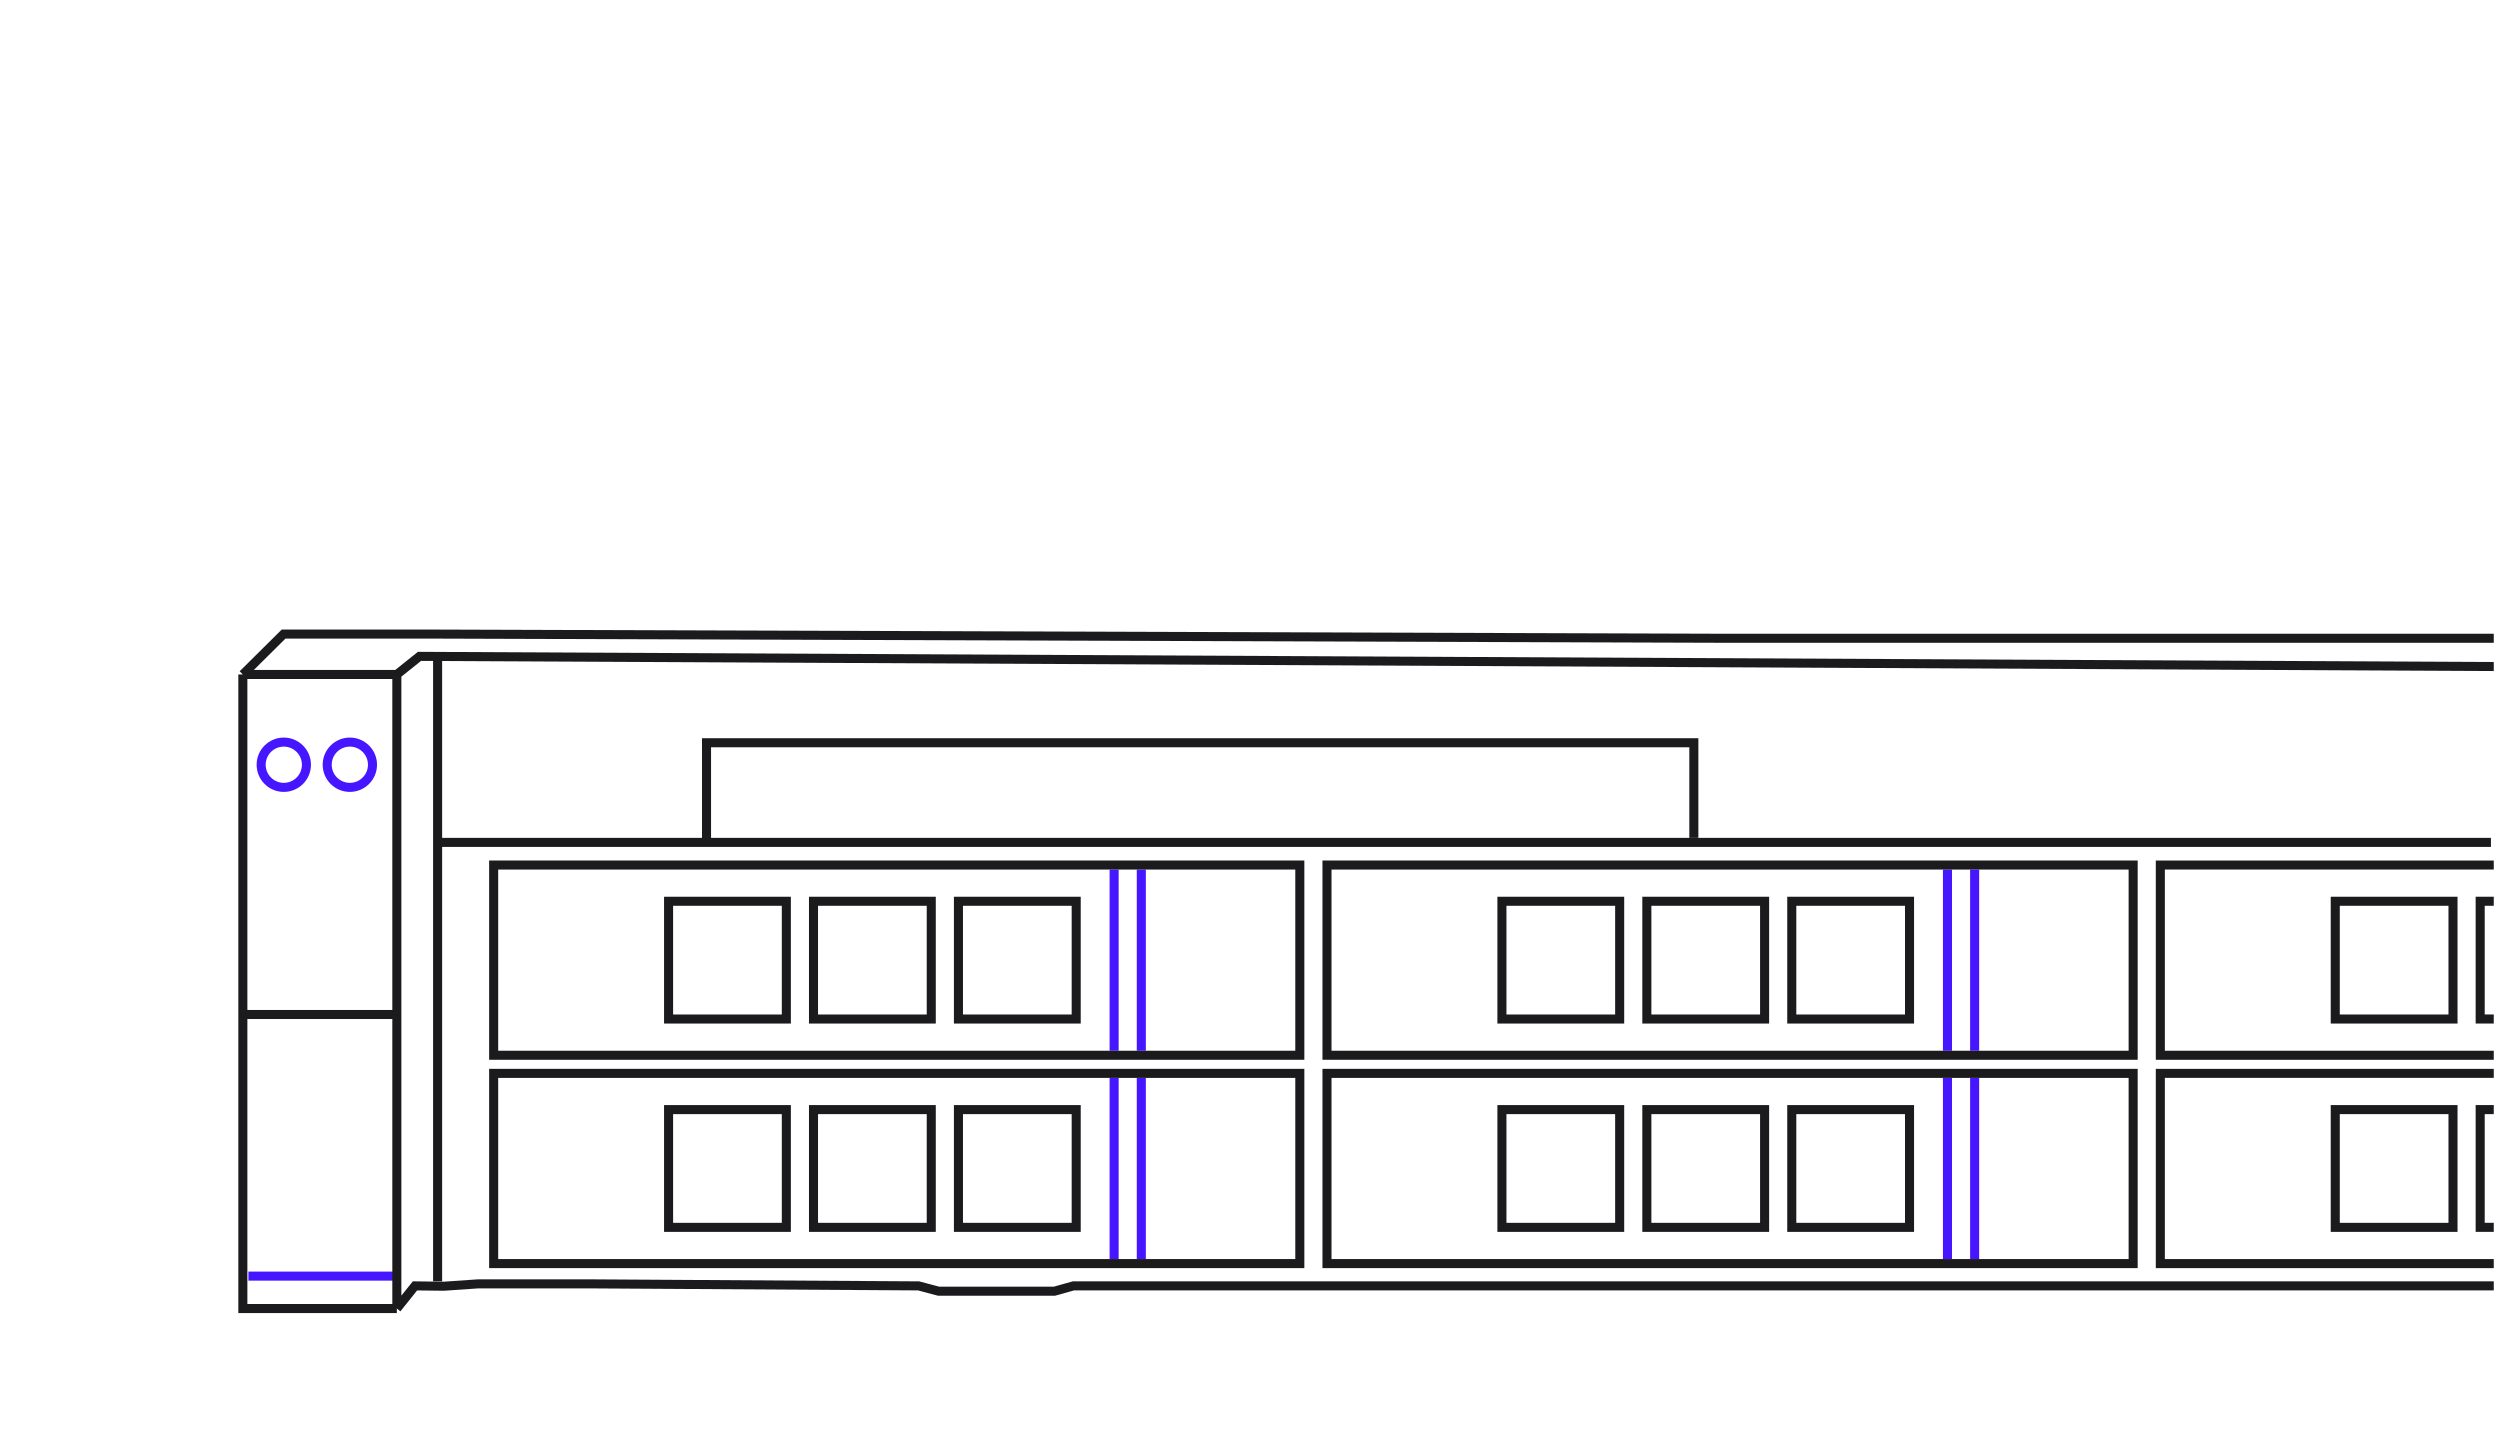 <svg width="276" height="159" viewBox="0 0 276 159" fill="none" xmlns="http://www.w3.org/2000/svg">
<g clip-path="url(#clip0_5181_375)">
<path d="M48.312 72.462L48.312 141.462" stroke="#1B1B1E"/>
<path d="M48 93H275" stroke="#1B1B1E"/>
<path d="M27.425 140.883L44.029 140.883" stroke="#4516FF"/>
<path d="M26.811 74.462V144.462H43.811M26.811 74.462L31.311 70H47.312L189.312 70.462H289.312V73.652M26.811 74.462H43.811M43.811 144.462L45.812 141.962L49 142L52.807 141.736H64.803L101.413 141.962L103.618 142.548H116.409L118.5 141.962H247.791H287.587L289.312 73.652M43.811 144.462V74.462M43.811 74.462L46.312 72.462L289.312 73.652" stroke="#1B1B1E"/>
<circle cx="31.331" cy="84.427" r="2.5" stroke="#4516FF"/>
<circle cx="38.623" cy="84.427" r="2.5" stroke="#4516FF"/>
<path d="M26.811 112L43.812 112" stroke="#1B1B1E"/>
<path d="M126 96L126 116" stroke="#4516FF"/>
<path d="M123 96V116" stroke="#4516FF"/>
<rect x="54.5" y="95.5" width="89" height="21" stroke="#1B1B1E"/>
<rect x="73.811" y="99.5" width="13" height="13" stroke="#1B1B1E"/>
<rect x="89.811" y="99.5" width="13" height="13" stroke="#1B1B1E"/>
<rect x="105.812" y="99.5" width="13" height="13" stroke="#1B1B1E"/>
<path d="M126 119L126 139" stroke="#4516FF"/>
<path d="M123 119V139" stroke="#4516FF"/>
<rect x="54.5" y="118.5" width="89" height="21" stroke="#1B1B1E"/>
<rect x="73.811" y="122.5" width="13" height="13" stroke="#1B1B1E"/>
<rect x="89.811" y="122.5" width="13" height="13" stroke="#1B1B1E"/>
<rect x="105.812" y="122.5" width="13" height="13" stroke="#1B1B1E"/>
<path d="M218 96L218 116" stroke="#4516FF"/>
<path d="M215 96V116" stroke="#4516FF"/>
<rect x="146.5" y="95.5" width="89" height="21" stroke="#1B1B1E"/>
<rect x="165.812" y="99.5" width="13" height="13" stroke="#1B1B1E"/>
<rect x="181.812" y="99.5" width="13" height="13" stroke="#1B1B1E"/>
<rect x="197.812" y="99.5" width="13" height="13" stroke="#1B1B1E"/>
<rect x="238.5" y="95.5" width="89" height="21" stroke="#1B1B1E"/>
<rect x="257.812" y="99.5" width="13" height="13" stroke="#1B1B1E"/>
<rect x="273.812" y="99.5" width="13" height="13" stroke="#1B1B1E"/>
<rect x="238.5" y="118.5" width="89" height="21" stroke="#1B1B1E"/>
<rect x="257.812" y="122.5" width="13" height="13" stroke="#1B1B1E"/>
<rect x="273.812" y="122.5" width="13" height="13" stroke="#1B1B1E"/>
<path d="M218 119L218 139" stroke="#4516FF"/>
<path d="M215 119V139" stroke="#4516FF"/>
<rect x="146.5" y="118.5" width="89" height="21" stroke="#1B1B1E"/>
<rect x="165.812" y="122.5" width="13" height="13" stroke="#1B1B1E"/>
<rect x="181.812" y="122.5" width="13" height="13" stroke="#1B1B1E"/>
<rect x="197.812" y="122.5" width="13" height="13" stroke="#1B1B1E"/>
<path d="M78 93V82H187V92.5" stroke="#1B1B1E"/>
</g>
<defs>
<clipPath id="clip0_5181_375">
<rect width="275" height="159" fill="white" transform="translate(0.312)"/>
</clipPath>
</defs>
</svg>
